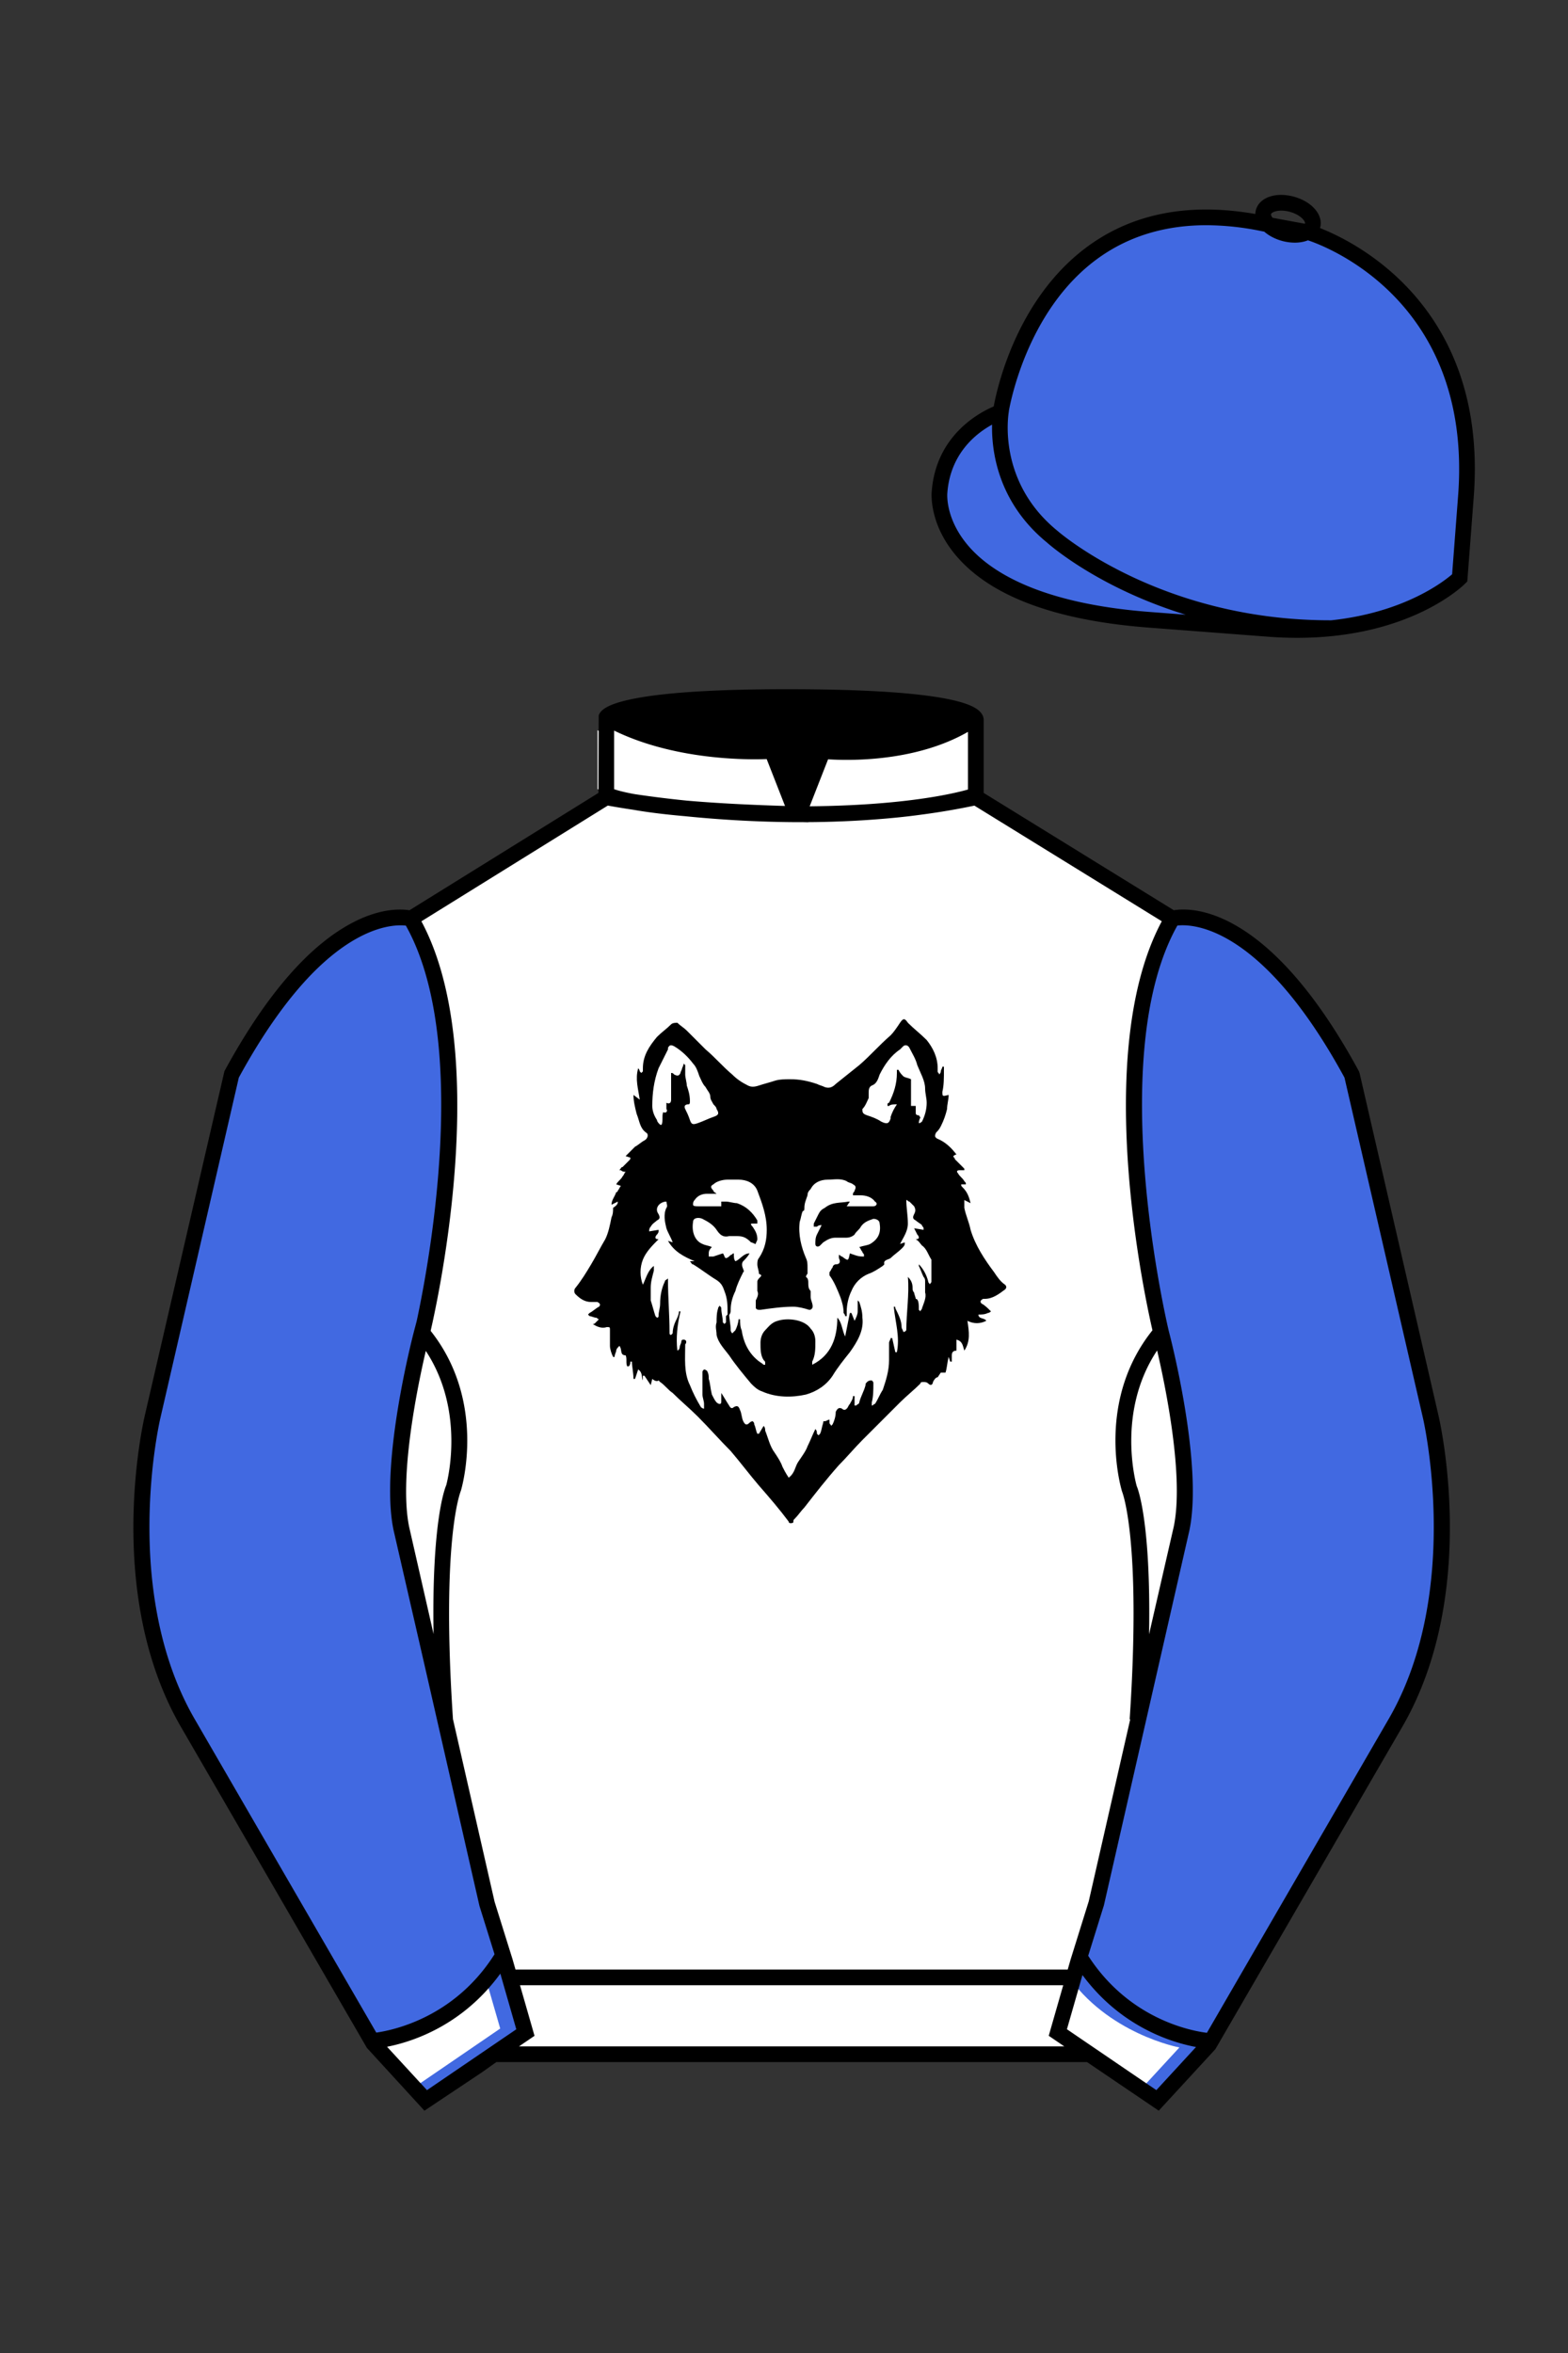 
<svg xmlns="http://www.w3.org/2000/svg" viewBox="0 0 100 150">

	<rect x="0" y="0" width="100" height="150" fill="#333333" stroke="none"/>

	<path d="M74.752 58.99s5.164-1.613 11.451 9.961l5.025 21.795s2.623 11.087-2.232 19.497l-11.869 20.482-3.318 3.605-4.346-2.944H31.484l-1.03.731-3.317 2.213-1.658-1.802-1.659-1.803-5.936-10.241-5.936-10.241c-2.427-4.205-2.985-9.08-2.936-12.902.049-3.823.705-6.595.705-6.595l2.512-10.897 2.512-10.898c3.144-5.787 6.007-8.277 8.084-9.321 2.077-1.043 3.368-.64 3.368-.64l6.228-3.865 6.229-3.865v-5.08s.087-.328 1.571-.655c1.483-.328 4.364-.655 9.95-.655 6.222 0 9.232.368 10.689.737 1.455.369 1.357.737 1.357.737v4.916l12.535 7.73z" fill="#FFFFFF"></path>


<style type="text/css">
	.st0{display:none;}
	.st1{display:inline;fill:#FFFFFF;}
	.st2{display:inline;fill:#192226;}
</style>
<g id="Layer_1" class="st0">
	<path d="M83.5,14.8c0,0,11,3.2,10,16.8l-0.3,3.9l-0.1,1.3c0,0-3.9,3.9-12.2,3.2l-7.6-0.6c-14.1-1.1-13.4-8.1-13.4-8.1
		c0.3-3.9,3.9-5.1,3.9-5.1s2.2-15,16.7-12l0.4,0.1C80.9,14.3,83.5,14.8,83.5,14.8z" fill="#ffffff"></path>
	<path d="M83.5,14.8c0,0,11,3.2,10,16.8l-0.3,3.9l-0.1,1.3c0,0-3.9,3.9-12.2,3.2l-7.6-0.6c-14.1-1.1-13.4-8.1-13.4-8.1
		c0.3-3.9,3.9-5.1,3.9-5.1s2.2-15,16.7-12l0.4,0.1C80.9,14.3,83.5,14.8,83.5,14.8z" fill="#ffffff"></path>
	<path d="M83.7,14.4c0.1-0.5-0.4-1.1-1.3-1.4c-0.9-0.2-1.7,0-1.8,0.5c-0.1,0.5,0.4,1.1,1.3,1.4
		C82.8,15.1,83.6,14.9,83.7,14.4z" fill="#ffffff"></path>
	<path d="M84.8,40.5c-11.3,0-17.8-5.7-18.1-6c-4.3-3.5-3.4-8.3-3.4-8.5l1,0.2c0,0.2-0.8,4.5,3.1,7.6
		c0.1,0.1,6.5,5.7,17.4,5.7h0.1L84.8,40.5C84.9,40.5,84.8,40.5,84.8,40.5z" fill="#ffffff"></path>
	<path d="M82.7,40.7c-0.6,0-1.2,0-1.9-0.1L73.3,40c-6-0.5-10.2-2-12.3-4.6c-1.7-2-1.5-4-1.5-4c0.3-3.6,3-5,4-5.4
		c0.3-1.4,1.6-7.1,6.2-10.3c3-2.1,6.7-2.7,11.1-1.8l0.4,0.1l2.6,0.5c0.1,0,11.4,3.4,10.4,17.4l-0.4,5.4l-0.1,0.1
		C93.3,37.4,89.9,40.7,82.7,40.7L82.7,40.7z M76.9,14.4c-2.6,0-4.9,0.7-6.8,2c-4.8,3.4-5.8,9.9-5.8,10v0.3L64,26.8
		c-0.1,0-3.3,1.1-3.6,4.7c0,0.1-0.1,1.6,1.3,3.3c1.4,1.6,4.5,3.7,11.6,4.3l7.6,0.6c7.2,0.5,10.9-2.4,11.7-3l0.4-5
		c1-12.8-9.1-16.1-9.6-16.3l-3-0.6C79.3,14.5,78.1,14.4,76.9,14.4z" fill="#ffffff"></path>
	<path d="M82.7,40.7c-0.6,0-1.2,0-1.9-0.1L73.3,40c-6-0.5-10.2-2-12.3-4.6c-1.7-2-1.5-4-1.5-4c0.3-3.6,3-5,4-5.4
		c0.3-1.4,1.6-7.1,6.2-10.3c3-2.1,6.7-2.7,11.1-1.8l0.4,0.1l2.6,0.5c0.1,0,11.4,3.4,10.4,17.4l-0.4,5.4l-0.1,0.1
		C93.3,37.4,89.9,40.7,82.7,40.7L82.7,40.7z M76.9,14.4c-2.6,0-4.9,0.7-6.8,2c-4.8,3.4-5.8,9.9-5.8,10v0.3L64,26.8
		c-0.1,0-3.3,1.1-3.6,4.7c0,0.1-0.1,1.6,1.3,3.3c1.4,1.6,4.5,3.7,11.6,4.3l7.6,0.6c7.2,0.5,10.9-2.4,11.7-3l0.4-5
		c1-12.8-9.1-16.1-9.6-16.3l-3-0.6C79.3,14.5,78.1,14.4,76.9,14.4z" fill="#ffffff"></path>
	<path d="M82.6,15.5c-0.3,0-0.6,0-0.8-0.1c-0.7-0.2-1.3-0.6-1.5-1.1c-0.2-0.3-0.2-0.6-0.1-0.9c0.2-0.8,1.3-1.2,2.4-0.8
		c0.7,0.2,1.3,0.6,1.5,1.1c0.2,0.3,0.2,0.6,0.1,0.9c-0.1,0.3-0.3,0.5-0.6,0.7C83.3,15.4,83,15.5,82.6,15.5z M81.7,13.4
		c-0.4,0-0.6,0.1-0.7,0.2v0.1c0.1,0.2,0.4,0.5,0.9,0.6s0.9,0.1,1.1,0c0.1,0,0.1-0.1,0.1-0.1l0,0v-0.1c-0.1-0.2-0.4-0.5-0.9-0.6
		C82.1,13.5,81.9,13.4,81.7,13.4z" fill="#ffffff"></path>
	<path d="M73.8,134.1l-2.9-1.9l-1.4-1l-2-1.4l1.3-4.5l1.2-3.7l5.5-23.9c0.9-4.2-1.3-12.5-1.3-12.5s-4.3-17.8,0.7-26.4
		c0,0,5.2-1.6,11.5,10l5,21.8c0,0,2.6,11.1-2.2,19.5l-11.9,20.5L73.8,134.1 M27.1,134.1l2.9-1.9l1.4-1l2-1.4l-1.3-4.5l-1.2-3.7
		l-5.5-23.9c-0.9-4.2,1.3-12.5,1.3-12.5S31,67.4,26,58.8c0,0-5.2-1.6-11.5,10l-5,21.8c0,0-2.6,11.1,2.2,19.5l11.9,20.5L27.1,134.1" fill="#ffffff"></path>
	<path d="M73.9,134.6l-7-4.8l1.4-4.9l1.2-3.7l5.4-23.9c0.8-4-1.3-12.2-1.3-12.3c-0.2-0.7-4.3-18.1,0.8-26.8l0.1-0.2
		l0.2-0.1c0.2-0.1,5.6-1.6,12,10.2v0.1l5,21.8c0.1,0.5,2.6,11.4-2.3,19.9l-11.9,20.6L73.9,134.6L73.9,134.6z M68,129.4l5.7,3.9
		l3-3.2l11.8-20.4c4.7-8.1,2.2-19,2.2-19.1l-5-21.7c-5.4-9.8-9.7-9.8-10.7-9.7c-4.7,8.4-0.6,25.7-0.6,25.8c0.1,0.3,2.2,8.5,1.3,12.7
		l-5.5,23.9l-1.2,3.7L68,129.4L68,129.4z M27.1,134.6l-3.7-4l-11.9-20.5c-4.9-8.5-2.4-19.4-2.3-19.9l5.1-21.9
		c6.4-11.8,11.8-10.3,12-10.2l0.2,0.1l0.1,0.2c5.1,8.7,0.9,26,0.8,26.8c0,0.1-2.2,8.2-1.3,12.3l5.4,23.9l1.1,3.7L34,130L27.1,134.6z
		 M24.2,130l3,3.2l5.7-3.9l-1.2-4.2l-1.2-3.7L25,97.5c-0.9-4.3,1.2-12.4,1.3-12.7c0-0.2,4.2-17.4-0.6-25.8
		c-0.9-0.1-5.3-0.1-10.7,9.7l-5,21.7c0,0.1-2.5,11,2.2,19.1C12.4,109.6,24.2,130,24.2,130z" fill="#ffffff"></path>
	<path d="M23.8,130.6l-0.1-1c0,0,4.9-0.3,7.9-5.1l0.9,0.5C29.2,130.2,24,130.6,23.8,130.6z" fill="#ffffff"></path>
	<path d="M25.6,97.4c-0.9-4.2,1.3-12.5,1.3-12.5c3.7,4.4,2,9.9,2,9.9s-1.3,2.9-0.5,14.8L25.6,97.4z" fill="#ffffff"></path>
	<path d="M27.9,109.8l-2.8-12.2c-0.9-4.3,1.2-12.4,1.3-12.7l0.2-0.9l0.6,0.7c3.8,4.6,2.2,10.2,2.1,10.4
		c0,0.1-1.3,3.1-0.5,14.6C28.9,109.6,27.9,109.8,27.9,109.8z M26.1,97.3l1.6,6.9c-0.1-7.3,0.8-9.4,0.8-9.5c0,0,1.3-4.6-1.3-8.6
		C26.6,88.4,25.4,94.2,26.1,97.3z M51.1,52.4c-7,0-12.4-1.1-12.5-1.1l0.2-1c0.1,0,12.2,2.4,23.4,0l0.2,1
		C58.5,52.1,54.6,52.4,51.1,52.4z" fill="#ffffff"></path>
	<path d="M51.5,52.4h-0.8c-10.6-0.3-12.2-1.2-12.5-1.4l0.7-0.8l-0.3,0.4l0.3-0.4c0.1,0,1.5,0.9,11.1,1.2l-1.2-3
		c-1.4,0.1-6.5,0.1-10.5-2.2l0.5-0.9c4.3,2.5,10.2,2.1,10.3,2.1h0.4L51.5,52.4z" fill="#ffffff"></path>
	<path d="M50.9,52.4h-0.7l2-5.1h0.4c0.1,0,5.7,0.6,9.4-2.1l0.6,0.8c-3.5,2.5-8.3,2.4-9.7,2.3l-1.2,3
		c7.3-0.1,10.4-1.2,10.4-1.2l0.3,0.9C62.3,51.2,58.9,52.4,50.9,52.4z" fill="#ffffff"></path>
	<path d="M75.3,97.4c0.9-4.2-1.3-12.5-1.3-12.5c-3.7,4.4-2,9.9-2,9.9s1.3,2.9,0.5,14.8L75.3,97.4z" fill="#ffffff"></path>
	<path d="M73,109.8l-1-0.1c0.8-11.5-0.5-14.5-0.5-14.5c-0.1-0.3-1.7-5.9,2.1-10.5l0.6-0.7l0.2,0.9
		c0.1,0.3,2.2,8.5,1.3,12.7l0,0L73,109.8z M73.8,86.1c-2.7,4-1.3,8.6-1.3,8.7s0.9,2.1,0.8,9.4l1.6-6.9
		C75.5,94.1,74.3,88.4,73.8,86.1z M32.5,125.6h36v1h-36V125.6z M77.1,130.6c-0.2,0-5.5-0.4-8.7-5.6l0.9-0.5c3,4.8,7.8,5.1,7.9,5.1
		C77.2,129.6,77.1,130.6,77.1,130.6z M50.9,44.5c9.9,0,11.2,1.3,11.2,1.3c-3.4,2.7-9.7,2.1-9.7,2.1l-1.6,3.9L49.1,48
		c-8,0-10.4-2.2-10.4-2.2S39.9,44.5,50.9,44.5z" fill="#ffffff"></path>
	<path d="M73.9,134.6l-4.6-3.1H31.7l-0.9,0.6l-3.7,2.5l-3.7-4l-11.9-20.5c-2.6-4.4-3-9.6-3-13.2c0-3.8,0.7-6.6,0.7-6.7
		l5.1-21.9c2.7-4.9,5.4-8.1,8.3-9.5c1.7-0.9,3-0.8,3.5-0.7l12.1-7.5v-4.9c0.1-0.4,0.7-0.8,1.9-1c2-0.4,5.4-0.7,10.1-0.7
		c5.2,0,8.8,0.3,10.8,0.8c0.9,0.2,1.4,0.5,1.6,0.9c0.1,0.1,0.1,0.3,0.1,0.4v4.6L74.9,58c1.1-0.2,6.1-0.3,11.8,10.3v0.1l5,21.8
		c0.1,0.5,2.6,11.4-2.3,19.9l-11.9,20.6L73.9,134.6L73.9,134.6z M24.2,130l3,3.2l4.1-2.8h38.3l4.1,2.8l3-3.2l11.8-20.4
		c4.7-8.1,2.2-19,2.2-19.1l-5-21.7C79.8,57.8,75,59,74.9,59l-0.2,0.1L74.5,59l-12.8-7.9V46c-0.1-0.1-0.4-0.2-1-0.4
		c-1.3-0.3-4.2-0.7-10.6-0.7c-5.7,0-8.5,0.3-9.8,0.6c-0.7,0.2-1,0.3-1.2,0.4V51l-12.9,8h-0.1c0,0-1.2-0.3-3,0.6
		c-1.8,0.9-4.7,3.2-7.8,9.1l-5,21.7c0,0-0.6,2.8-0.7,6.5c0,3.4,0.4,8.4,2.9,12.6C12.4,109.6,24.2,130,24.2,130z" fill="#ffffff"></path>
</g>
<g id="Layer_2">
	<g id="Wolf_Head">
		<g>
			<path d="M39.4,76.6L39,76.8c0-0.3,0.2-0.5,0.3-0.8c0,0,0.1,0,0.1-0.1c0.1-0.1,0.1-0.2,0.2-0.3l-0.3-0.1c0.1-0.2,0.3-0.3,0.4-0.5
				c0.1-0.1,0.1-0.2,0.2-0.3c-0.1,0-0.2,0-0.3-0.1c0,0-0.1,0-0.1,0c0.1-0.1,0.1-0.2,0.2-0.2c0.1-0.1,0.3-0.3,0.4-0.4
				c0.1-0.1,0.1-0.1,0.1-0.2l-0.3-0.1c0.2-0.2,0.4-0.4,0.6-0.6c0.2-0.1,0.4-0.3,0.6-0.4c0.2-0.1,0.3-0.4,0.1-0.5
				c-0.4-0.3-0.4-0.7-0.6-1.2c-0.1-0.4-0.2-0.8-0.2-1.2l0.4,0.3c-0.1-0.7-0.3-1.3-0.1-2c0.1,0.1,0.1,0.2,0.1,0.2
				c0,0,0.1,0.1,0.1,0.1c0,0,0.1-0.1,0.1-0.1c0-0.1,0-0.1,0-0.2c0-0.8,0.4-1.4,0.9-2c0.3-0.3,0.6-0.5,0.9-0.8
				c0.1-0.1,0.3-0.1,0.4-0.1c0.2,0.2,0.4,0.3,0.6,0.5c0.4,0.4,0.8,0.8,1.2,1.2c0.6,0.5,1.1,1.1,1.7,1.6c0.3,0.3,0.6,0.5,1,0.7
				c0.2,0.1,0.4,0.1,0.7,0c0.3-0.1,0.7-0.2,1-0.3c0.3-0.1,0.7-0.1,1-0.1c0.6,0,1.1,0.1,1.7,0.3c0.2,0.1,0.3,0.1,0.5,0.2
				c0.3,0.1,0.5,0,0.7-0.2c0.5-0.4,1-0.8,1.5-1.2c0.7-0.6,1.3-1.3,2-1.9c0.2-0.2,0.4-0.5,0.6-0.8s0.3-0.3,0.5,0
				c0.4,0.4,0.8,0.7,1.2,1.1c0.4,0.5,0.7,1.1,0.7,1.8c0,0.1,0,0.1,0,0.2c0,0.1,0.1,0.1,0.1,0.2c0,0,0.1-0.1,0.1-0.2
				c0-0.1,0.1-0.2,0.1-0.3h0.1c0,0.1,0,0.1,0,0.2c0,0.5,0,1-0.1,1.4c0,0.3,0,0.3,0.4,0.2c0,0.3-0.1,0.6-0.1,0.9
				c-0.1,0.4-0.2,0.7-0.4,1.1c-0.1,0.2-0.2,0.3-0.3,0.4c-0.1,0.2-0.1,0.3,0.1,0.4c0.5,0.2,0.9,0.6,1.2,1c0,0,0,0,0,0
				c-0.1,0-0.2,0.1-0.2,0.1c0,0.1,0.1,0.1,0.1,0.2c0.2,0.2,0.4,0.4,0.6,0.6l0,0.1h-0.3c-0.2,0-0.2,0.1-0.1,0.2
				c0.1,0.2,0.3,0.3,0.4,0.5c0.1,0.1,0.1,0.1,0.1,0.2c0,0-0.1,0-0.1,0c-0.1,0-0.1,0-0.2,0c0,0.1,0,0.1,0.1,0.2
				c0.3,0.3,0.4,0.6,0.5,1l-0.4-0.2c0,0.2,0,0.3,0,0.5c0.1,0.5,0.3,0.9,0.4,1.4c0.3,1,0.9,1.9,1.5,2.7c0.2,0.3,0.4,0.6,0.7,0.8
				c0.1,0.1,0.1,0.2,0,0.3c-0.4,0.3-0.8,0.6-1.3,0.6c0,0-0.1,0-0.1,0c-0.2,0.1-0.2,0.2-0.1,0.3c0.2,0.1,0.4,0.3,0.5,0.4
				c0,0,0.1,0.1,0.1,0.1c0,0-0.1,0.1-0.2,0.1c-0.2,0.1-0.4,0.1-0.6,0.1c0,0.3,0.4,0.2,0.5,0.4c-0.4,0.2-0.8,0.2-1.2,0
				c0.1,0.7,0.2,1.3-0.2,1.9c-0.1-0.3-0.1-0.6-0.5-0.7v0.7c-0.2,0-0.3,0.1-0.3,0.3c0,0.1,0,0.3,0,0.4l-0.1,0l-0.1-0.3
				c-0.1,0.4-0.1,0.7-0.2,1L60,87.5l-0.2,0.3c-0.1,0-0.2,0.1-0.3,0.3c0,0.1-0.1,0.3-0.3,0.1c-0.1-0.1-0.2-0.1-0.3-0.1
				c-0.1,0-0.2,0-0.2,0.1c-0.4,0.4-0.9,0.8-1.3,1.2c-0.8,0.8-1.6,1.6-2.4,2.4c-0.5,0.5-1,1.1-1.5,1.6c-0.8,0.9-1.5,1.8-2.2,2.7
				c-0.2,0.2-0.4,0.5-0.6,0.7c-0.1,0.1-0.1,0.1-0.1,0.2c0,0.1-0.1,0.1-0.2,0.1c0,0-0.1,0-0.1-0.1c-0.6-0.8-1.2-1.5-1.9-2.3
				c-0.6-0.7-1.2-1.5-1.8-2.2c-0.7-0.7-1.4-1.5-2.1-2.2c-0.5-0.5-1.1-1-1.6-1.5c-0.3-0.2-0.5-0.5-0.8-0.7c0,0-0.1-0.1-0.1-0.1
				c-0.1,0.1-0.3,0-0.4-0.1l-0.1,0.4l-0.4-0.6l-0.1,0L41,88c-0.1-0.2,0-0.5-0.3-0.7l-0.2,0.6h-0.1c0-0.4-0.1-0.8-0.1-1.1h-0.1
				c0,0.1,0,0.2-0.1,0.3h-0.1c-0.1-0.2,0-0.5-0.1-0.7c-0.4,0-0.2-0.4-0.4-0.6c-0.1,0.1-0.2,0.2-0.2,0.3c0,0.1-0.1,0.2-0.1,0.4h-0.1
				c-0.1-0.2-0.2-0.5-0.2-0.7c0-0.3,0-0.7,0-1c0-0.2,0-0.2-0.2-0.2c-0.3,0.1-0.6,0-0.9-0.2c0.1,0,0.1,0,0.2-0.1
				c0.1-0.1,0.1-0.1,0.2-0.2c-0.1,0-0.1-0.1-0.2-0.1c-0.1,0-0.3-0.1-0.4-0.1c0,0-0.1-0.1-0.1-0.1c0,0,0.1-0.1,0.1-0.1
				c0.2-0.1,0.4-0.3,0.6-0.4c0.1-0.1,0.1-0.2-0.1-0.3c-0.1,0-0.2,0-0.4,0c-0.4,0-0.7-0.2-1-0.5c-0.1-0.1-0.1-0.3,0-0.4c0,0,0,0,0,0
				c0.4-0.5,0.7-1,1-1.5c0.3-0.5,0.6-1.1,0.9-1.6c0.2-0.4,0.3-0.9,0.4-1.4c0.1-0.2,0.1-0.4,0.1-0.6C39.4,76.8,39.4,76.7,39.4,76.6z
				 M58.6,83.5l0.1,0.1c0-0.1,0.1-0.1,0.1-0.2c0.1-0.3,0.3-0.7,0.2-1c0-0.2,0-0.5,0-0.7c0-0.1,0-0.2-0.1-0.3
				c-0.1-0.2-0.2-0.5-0.3-0.7c0,0,0-0.1,0-0.1c0.3,0.3,0.5,0.7,0.6,1.1c0,0.1,0.1,0.1,0.1,0.2c0-0.1,0.1-0.1,0.1-0.2
				c0-0.4,0-0.8,0-1.2c0-0.1,0-0.1,0-0.2c-0.2-0.3-0.3-0.7-0.6-0.9c-0.1-0.1-0.2-0.3-0.4-0.4c0.3,0,0.2-0.2,0.1-0.3l-0.2-0.4
				l0.6,0.1l0-0.1c0-0.1-0.1-0.1-0.1-0.2c-0.1-0.1-0.3-0.2-0.4-0.3c-0.2-0.1-0.2-0.2-0.1-0.4c0.1-0.2,0.1-0.3,0-0.5
				c-0.1-0.1-0.2-0.2-0.3-0.3c-0.1,0-0.1-0.1-0.2-0.1c0,0.5,0.1,1,0.1,1.5c0,0.5-0.3,0.9-0.5,1.3l0.3-0.1l0,0.1
				c0,0.1-0.1,0.2-0.2,0.3c-0.2,0.2-0.5,0.4-0.7,0.6c-0.1,0.1-0.5,0.1-0.4,0.4c0,0,0,0-0.1,0.1c-0.3,0.2-0.6,0.4-0.9,0.5
				c-0.5,0.2-0.9,0.6-1.1,1.1c-0.2,0.4-0.3,0.9-0.3,1.3c0,0.1,0,0.2,0,0.3l-0.1,0c0-0.1-0.1-0.2-0.1-0.2c0-0.4-0.1-0.7-0.2-1
				c-0.2-0.5-0.4-1-0.7-1.4c0,0,0-0.1,0-0.2c0.1-0.1,0.1-0.2,0.2-0.3c0-0.1,0.1-0.2,0.2-0.2c0.3,0,0.3-0.2,0.2-0.4
				c0-0.1,0-0.1,0-0.2c0.1,0,0.1,0.1,0.2,0.1c0.4,0.3,0.4,0.3,0.5-0.2c0.3,0.1,0.5,0.2,0.8,0.2c0.1,0,0.1,0,0.1,0c0,0,0-0.1,0-0.1
				c0-0.1-0.1-0.1-0.1-0.2c-0.1-0.1-0.1-0.2-0.2-0.3c0.3-0.1,0.5-0.1,0.7-0.2c0.5-0.3,0.7-0.7,0.6-1.3c0-0.2-0.2-0.3-0.4-0.3
				c-0.3,0.1-0.6,0.2-0.8,0.5c-0.1,0.2-0.3,0.3-0.4,0.5c-0.1,0.1-0.3,0.2-0.5,0.2c-0.2,0-0.5,0-0.7,0c-0.3,0-0.5,0.1-0.8,0.3
				c-0.1,0.1-0.1,0.1-0.2,0.2c-0.1,0.1-0.3,0.1-0.3-0.1c0-0.2,0-0.4,0.1-0.6c0.1-0.2,0.2-0.4,0.3-0.6c-0.1,0-0.2,0-0.3,0.1
				c-0.1,0-0.1,0-0.2,0c0-0.1,0-0.1,0-0.2c0.1-0.2,0.2-0.4,0.3-0.6c0.1-0.2,0.2-0.3,0.4-0.4c0.5-0.4,1-0.3,1.5-0.4c0,0,0.1,0,0.1,0
				l-0.2,0.3c0.4,0,0.7,0,1,0c0.2,0,0.4,0,0.7,0c0.2,0,0.3-0.2,0.1-0.3c-0.2-0.3-0.6-0.4-0.9-0.4c-0.2,0-0.3,0-0.5,0l0-0.1
				c0-0.1,0.1-0.1,0.1-0.2c0.1-0.2,0.1-0.3-0.1-0.4c-0.1-0.1-0.3-0.1-0.4-0.2c-0.4-0.2-0.8-0.1-1.2-0.1c-0.5,0-0.9,0.2-1.1,0.6
				c-0.1,0.1-0.2,0.2-0.2,0.4c-0.1,0.3-0.2,0.5-0.2,0.8c0,0.1,0,0.2-0.1,0.2c-0.1,0.2-0.1,0.4-0.2,0.7c-0.1,0.8,0.1,1.6,0.4,2.3
				c0.1,0.2,0.1,0.4,0.1,0.6c0,0.1,0,0.3,0,0.4c-0.1,0.1-0.1,0.2-0.1,0.2c0.3,0.2,0,0.6,0.3,0.9c0,0,0,0,0,0c0,0.1,0,0.3,0,0.4
				c0,0.2,0.2,0.5,0.1,0.7c-0.1,0.1-0.1,0.1-0.2,0.1c-0.3-0.1-0.7-0.2-1-0.2c-0.7,0-1.4,0.1-2.1,0.2c-0.2,0-0.2,0-0.3-0.1
				c0-0.2,0-0.4,0-0.5c0.1-0.2,0.2-0.4,0.1-0.6c0-0.2,0-0.4,0-0.6c0-0.1,0.1-0.2,0.1-0.2c0.2-0.2,0.2-0.2,0-0.3
				c0-0.2-0.1-0.4-0.1-0.6c0-0.1,0-0.3,0.1-0.4c0.4-0.6,0.5-1.2,0.5-1.8c0-0.9-0.3-1.7-0.6-2.5c-0.2-0.5-0.7-0.7-1.2-0.7
				c-0.2,0-0.5,0-0.7,0c-0.3,0-0.7,0.1-0.9,0.3c-0.2,0.1-0.2,0.2,0,0.4c0,0.1,0.1,0.1,0.2,0.2c-0.2,0-0.4,0-0.6,0
				c-0.3,0-0.6,0.1-0.8,0.4c-0.1,0.1-0.1,0.2-0.1,0.3c0,0.1,0.2,0.1,0.3,0.1c0.4,0,0.9,0,1.3,0c0.1,0,0.1,0,0.2,0l0-0.3
				c0.1,0,0.2,0,0.3,0c0.2,0,0.5,0.1,0.7,0.1c0.6,0.2,1,0.6,1.3,1.1c0,0.1,0,0.2,0,0.2c-0.1,0-0.1,0-0.2,0c-0.1,0-0.1,0-0.2,0
				c0,0.1,0,0.1,0.1,0.2c0.2,0.3,0.3,0.5,0.3,0.8c0,0.1-0.1,0.2-0.1,0.3c-0.1,0-0.2-0.1-0.3-0.1c-0.3-0.3-0.5-0.4-0.9-0.4
				c-0.2,0-0.3,0-0.5,0c-0.4,0.1-0.6-0.1-0.8-0.4c-0.2-0.3-0.5-0.5-0.9-0.7c-0.2-0.1-0.6-0.1-0.6,0.2c-0.1,0.6,0.1,1.2,0.6,1.4
				c0.2,0.1,0.4,0.1,0.6,0.2c-0.1,0.1-0.2,0.2-0.2,0.4c0,0.1,0,0.1,0,0.2c0.1,0,0.1,0,0.2,0c0,0,0.1,0,0.1,0l0.6-0.2
				c0.1,0.1,0.1,0.3,0.2,0.3c0.1,0,0.2-0.1,0.3-0.2c0.1,0,0.1-0.1,0.2-0.1c0,0.2,0,0.4,0.1,0.5c0.3-0.1,0.5-0.5,0.9-0.5
				c-0.1,0.2-0.3,0.4-0.4,0.5c-0.1,0.1-0.1,0.3,0,0.5c0,0.1,0.1,0.1,0,0.2c-0.2,0.4-0.4,0.8-0.5,1.2c-0.2,0.4-0.3,0.8-0.3,1.2
				c0,0.1,0,0.3-0.2,0.4c0-0.1,0-0.2,0-0.2c0-0.5,0-0.9-0.2-1.4c-0.1-0.3-0.2-0.5-0.5-0.7c-0.5-0.3-1-0.7-1.5-1
				c-0.1,0-0.1-0.1-0.2-0.2l0.3,0c-0.7-0.3-1.3-0.6-1.7-1.3l0.3,0.1c-0.1-0.3-0.3-0.6-0.4-0.9c-0.1-0.4-0.2-0.9,0-1.3
				c0.1-0.1,0-0.3,0-0.4c-0.4,0-0.8,0.4-0.5,0.8c0.1,0.2,0.1,0.3-0.1,0.4c-0.1,0.1-0.3,0.2-0.4,0.4c-0.1,0.1-0.1,0.2-0.1,0.3
				l0.6-0.1l0,0.1c0,0.1-0.1,0.2-0.1,0.2c-0.1,0.1-0.2,0.3,0.1,0.3c-0.4,0.4-0.8,0.8-1,1.3s-0.2,1.1,0,1.6c0.2-0.4,0.3-0.9,0.7-1.2
				c0,0.1,0,0.2,0,0.3c-0.1,0.4-0.2,0.7-0.2,1.1c0,0.3,0,0.5,0,0.8c0.1,0.3,0.2,0.7,0.3,1c0,0,0.1,0.1,0.1,0.1c0,0,0.1,0,0.1-0.1
				c0-0.3,0.1-0.5,0.1-0.8c0-0.5,0.1-1,0.3-1.4c0-0.1,0.1-0.1,0.2-0.2c0,0.1,0,0.1,0,0.1c0,1.1,0.1,2.2,0.1,3.3c0,0,0,0.1,0,0.1
				c0,0,0,0.1,0.1,0.1c0,0,0.1-0.1,0.1-0.1c0-0.3,0.1-0.6,0.2-0.8c0.1-0.2,0.2-0.4,0.2-0.6l0.1,0c-0.2,0.8-0.3,1.7-0.2,2.5
				c0.2-0.1,0.1-0.2,0.2-0.4s0-0.3,0.2-0.3c0.2,0,0.2,0.2,0.1,0.3c0,0.9-0.1,1.8,0.3,2.6c0.2,0.5,0.4,0.9,0.7,1.4
				c0,0,0.1,0.1,0.2,0.1c0-0.1,0-0.2,0-0.3c0-0.2-0.1-0.4-0.1-0.6c0-0.5,0-0.9,0-1.4c0-0.1,0-0.1,0.1-0.2c0.1,0,0.2,0.1,0.2,0.1
				c0.1,0.2,0.1,0.3,0.1,0.5c0.1,0.3,0.1,0.6,0.2,1c0.1,0.2,0.2,0.4,0.3,0.5c0,0,0.1,0.1,0.2,0.1c0.1,0,0.1-0.1,0.1-0.2
				c0-0.1,0-0.2,0-0.3c0-0.1,0-0.1,0-0.2c0.2,0.3,0.3,0.5,0.5,0.8c0.1,0.2,0.2,0.2,0.3,0.1c0.2-0.1,0.3-0.1,0.4,0.2
				c0.1,0.2,0.1,0.5,0.2,0.7c0.1,0.2,0.2,0.3,0.4,0.1c0.1-0.1,0.2-0.1,0.2-0.1c0.1,0.1,0.1,0.1,0.1,0.2c0.1,0.2,0.1,0.4,0.2,0.6
				l0.1,0l0.3-0.5c0.1,0.1,0.1,0.2,0.1,0.3c0.2,0.5,0.3,1,0.6,1.4c0.2,0.3,0.4,0.6,0.5,0.9c0.1,0.2,0.2,0.4,0.4,0.7
				c0.4-0.3,0.4-0.7,0.6-1c0.2-0.3,0.5-0.7,0.6-1c0.2-0.4,0.3-0.7,0.5-1.1c0.1,0.1,0.1,0.2,0.1,0.3c0,0,0.1,0.1,0.1,0.1
				c0,0,0.1-0.1,0.1-0.1c0.1-0.2,0.1-0.4,0.2-0.7c0-0.1,0-0.1,0.1-0.1c0.1,0,0.2-0.1,0.3-0.1c0,0.1,0,0.2,0,0.2
				c0,0.1,0.1,0.1,0.1,0.2c0,0,0.1-0.1,0.1-0.1c0.1-0.2,0.2-0.5,0.2-0.8c0.1-0.2,0.2-0.3,0.4-0.2c0.1,0.1,0.2,0.1,0.3,0c0,0,0,0,0,0
				c0.1-0.1,0.1-0.2,0.2-0.3c0.1-0.2,0.2-0.3,0.2-0.5l0.1,0l0,0.6l0.1,0c0.1-0.1,0.2-0.1,0.2-0.2c0.1-0.4,0.3-0.7,0.4-1.1
				c0-0.1,0-0.1,0.1-0.2c0.1-0.1,0.2-0.1,0.3-0.1c0.1,0.1,0.1,0.1,0.1,0.2c0,0.4,0,0.8-0.1,1.2c0,0.1,0,0.1,0,0.2
				c0.1,0,0.1-0.1,0.2-0.1c0.2-0.3,0.3-0.6,0.5-0.9c0.2-0.6,0.4-1.2,0.4-1.9c0-0.4,0-0.8,0-1.1c0-0.1,0.1-0.2,0.1-0.3l0.1,0l0.2,0.9
				l0.1,0c0.2-1-0.1-1.9-0.2-2.9c0.1,0,0.1,0,0.1,0.1c0.2,0.4,0.4,0.8,0.4,1.2c0,0.1,0.1,0.2,0.1,0.3l0.1,0c0,0,0.1-0.1,0.1-0.1
				c0-1.1,0.2-2.3,0.1-3.4c0.2,0.2,0.3,0.4,0.3,0.7c0,0.1,0,0.2,0.1,0.3c0,0.1,0.1,0.3,0.1,0.4C58.6,82.8,58.6,83.2,58.6,83.5
				L58.6,83.5z M58.6,71.6L58.6,71.6c0.1,0,0.2-0.1,0.2-0.1c0.2-0.4,0.3-0.8,0.3-1.2c0-0.3-0.1-0.6-0.1-0.9c0-0.5-0.3-1-0.5-1.5
				c-0.1-0.4-0.3-0.7-0.5-1.1c-0.1-0.2-0.3-0.2-0.4-0.1c-0.1,0.1-0.1,0.1-0.2,0.2c-0.6,0.4-1,1-1.3,1.6c-0.1,0.3-0.2,0.6-0.5,0.7
				c-0.2,0.1-0.2,0.3-0.2,0.5c0,0.1,0,0.2,0,0.3c-0.1,0.2-0.2,0.5-0.4,0.7C55,70.9,55,71,55.3,71.1c0.3,0.1,0.6,0.2,0.9,0.4
				c0.4,0.2,0.5,0.1,0.6-0.2c0,0,0-0.1,0-0.1c0.1-0.3,0.2-0.5,0.4-0.8c-0.2,0-0.4,0-0.5,0.1c0,0-0.1,0-0.1,0s0-0.1,0-0.1
				c0,0,0-0.1,0.1-0.1c0.3-0.6,0.5-1.2,0.5-1.9c0-0.1,0-0.1,0-0.2l0.1,0c0.1,0.2,0.2,0.3,0.3,0.4c0.1,0.1,0.3,0.1,0.5,0.2v1.7l0.3,0
				c0,0.1,0,0.3,0,0.4c0,0.1,0,0.2,0.2,0.2c0,0,0.1,0.1,0.1,0.2C58.7,71.2,58.6,71.4,58.6,71.6L58.6,71.6z M43.6,67.8l0.1,0.1
				c0,0.2,0,0.4,0,0.6c0,0.2,0.1,0.5,0.1,0.7c0.1,0.3,0.2,0.6,0.2,1c0,0.1,0,0.2-0.1,0.2c-0.2,0-0.3,0.1-0.2,0.3
				c0.1,0.2,0.2,0.4,0.3,0.7c0.1,0.3,0.2,0.3,0.5,0.2c0.3-0.1,0.7-0.3,1-0.4c0.3-0.1,0.4-0.2,0.2-0.5c0-0.1-0.1-0.2-0.2-0.3
				c-0.1-0.2-0.2-0.3-0.2-0.5c0-0.2-0.2-0.4-0.3-0.6c-0.2-0.2-0.3-0.5-0.4-0.7c-0.1-0.3-0.2-0.6-0.4-0.8c-0.3-0.4-0.7-0.8-1.2-1.1
				c-0.2-0.1-0.3-0.1-0.4,0.1c0,0,0,0.1,0,0.1c-0.2,0.4-0.4,0.8-0.6,1.2c-0.3,0.8-0.4,1.6-0.4,2.4c0,0.3,0.1,0.6,0.3,0.9
				c0,0.1,0.1,0.2,0.2,0.3l0.1,0c0.1-0.3,0-0.6,0.1-0.8c0.2,0.1,0.3-0.1,0.2-0.2c0-0.1,0-0.2,0-0.4c0.2,0.1,0.3,0,0.3-0.2
				c0-0.5,0-1,0-1.5c0-0.1,0-0.1,0-0.2c0.1,0,0.1,0,0.2,0.1c0.2,0.1,0.3,0.1,0.4-0.1c0-0.1,0.1-0.2,0.1-0.3
				C43.6,67.9,43.6,67.8,43.6,67.8z" fill="#000000"></path>
			<path d="M46.5,83.7c0,0.4,0.1,0.7,0.1,1.1c0,0.1,0.1,0.2,0.1,0.2c0.1-0.1,0.1-0.1,0.2-0.2c0.1-0.2,0.2-0.5,0.2-0.7l0.1,0
				c0,0.2,0,0.5,0.1,0.7c0.1,0.7,0.4,1.4,1,1.9c0.1,0.1,0.3,0.2,0.4,0.3c0,0,0.1,0,0.1,0c0,0,0-0.1,0-0.1c0-0.1,0-0.1-0.1-0.2
				c-0.2-0.3-0.2-0.7-0.2-1.1c0-0.3,0.1-0.6,0.3-0.8c0.2-0.2,0.4-0.5,0.8-0.6c0.6-0.2,1.7-0.1,2.1,0.5c0.2,0.2,0.3,0.5,0.3,0.8
				c0,0.5,0,0.9-0.2,1.3c0,0.1,0,0.2,0,0.2c1.2-0.6,1.6-1.7,1.6-3c0.3,0.3,0.3,0.8,0.5,1.2c0.1-0.5,0.2-1,0.3-1.5h0.1l0.2,0.5
				c0.1-0.2,0.2-0.4,0.2-0.6c0-0.2,0-0.4,0-0.7c0.1,0.1,0.1,0.1,0.1,0.1c0.1,0.3,0.2,0.6,0.2,1c0.1,0.8-0.3,1.5-0.8,2.2
				c-0.4,0.5-0.8,1-1.1,1.5c-0.4,0.6-1,1-1.7,1.2c-0.9,0.2-1.9,0.2-2.8-0.2c-0.3-0.1-0.5-0.3-0.7-0.5c-0.5-0.6-1-1.2-1.4-1.8
				c-0.3-0.4-0.7-0.8-0.8-1.3c0-0.3-0.1-0.5,0-0.8c0-0.3,0-0.6,0.1-0.9c0-0.1,0.1-0.1,0.1-0.2c0,0.1,0.1,0.1,0.1,0.2
				c0,0.3,0.1,0.6,0.1,0.9c0,0,0.1,0.1,0.1,0.1c0,0,0.1-0.1,0.1-0.1c0-0.1,0-0.3,0-0.4L46.5,83.7z" fill="#000000"></path>
		</g>
	</g>
</g>

<g id="CAP">
	<path fill="#4169e1" d="M83.483 14.819s11.045 3.167 10.006 16.831l-.299 3.929-.098 1.266s-3.854 3.878-12.191 3.244l-7.594-.578c-14.146-1.076-13.389-8.132-13.389-8.132.299-3.929 3.901-5.104 3.901-5.104s2.192-14.981 16.72-12.033l.391.107 2.553.47z"></path>
</g>

	<path fill="#4169e1" d="M27.109 134.103l2.913-1.944 1.434-.999 2.014-1.385-1.298-4.521-1.154-3.698-5.45-23.896c-.876-4.191 1.314-12.492 1.314-12.492s4.328-17.817-.715-26.405c0 0-5.164-1.613-11.452 9.961L9.69 90.519s-2.623 11.088 2.231 19.498l11.871 20.482 3.317 3.604"></path>


	<path fill="#4169e1" d="M73.785 134.1l-2.912-1.944-1.434-1-2.014-1.384 1.297-4.521 1.154-3.698 5.451-23.896c.875-4.191-1.314-12.493-1.314-12.493s-4.328-17.816.715-26.404c0 0 5.164-1.613 11.451 9.961l5.025 21.795s2.623 11.087-2.232 19.497l-11.869 20.482-3.318 3.605"></path>


	<path fill="#FFFFFF" d="M47.835 48.387l1.188 2.979s-8-.104-10.917-1.063v-3.75c0 .001 3.843 2.084 9.729 1.834zm3.948 0l-1.219 3c5.563.094 10.125-1.063 10.125-1.063v-3.688c-3.656 2.033-8.906 1.751-8.906 1.751z"></path>


	<path fill="#FFFFFF" d="M23.688 130.48s4.605-.855 7.192-4.699l1.021 3.536-5.696 3.893-2.517-2.73zm51.528.043s-4.605-.855-7.191-4.699l-1.021 3.535 5.697 3.893 2.515-2.729z"></path>


	<path fill="#fff" d="M25.587 97.434c-.875-4.191 1.313-12.492 1.313-12.492 3.678 4.398 2.014 9.944 2.014 9.944s-1.313 2.917-.525 14.753l-2.802-12.205z"></path>
	<path fill="#fff" d="M75.345 97.434c.877-4.191-1.313-12.492-1.313-12.492-3.678 4.398-2.014 9.944-2.014 9.944s1.313 2.917.525 14.753l2.802-12.205z"></path>
	<path d="M84.819 40.543c-11.27 0-17.779-5.718-18.052-5.961-4.297-3.521-3.444-8.346-3.406-8.55l.982.184c-.033.181-.769 4.457 3.075 7.606.08.071 6.532 5.721 17.403 5.721h.09l.002 1h-.094z
	M82.73 40.661c-.596 0-1.218-.023-1.867-.072l-7.593-.579c-6.005-.457-10.158-2.021-12.344-4.647-1.696-2.038-1.513-3.956-1.504-4.037.271-3.571 3.034-5.027 3.952-5.415.256-1.371 1.571-7.096 6.191-10.343 2.977-2.091 6.7-2.705 11.074-1.816l.423.115 2.559.471c.114.033 11.425 3.44 10.367 17.35l-.411 5.379-.13.13c-.151.154-3.53 3.464-10.717 3.464zm-5.795-26.304c-2.591 0-4.87.677-6.794 2.03-4.813 3.383-5.817 9.896-5.826 9.961l-.045.305-.294.098c-.134.044-3.289 1.132-3.558 4.667-.008.078-.137 1.629 1.303 3.337 1.386 1.645 4.527 3.718 11.625 4.258l7.594.578c7.166.546 10.944-2.356 11.67-2.982l.381-4.997c.977-12.83-9.1-16.144-9.624-16.307l-2.958-.58a17.567 17.567 0 0 0-3.474-.368z
	M82.73 40.661c-.596 0-1.218-.023-1.867-.072l-7.593-.579c-6.005-.457-10.158-2.021-12.344-4.647-1.696-2.038-1.513-3.956-1.504-4.037.271-3.571 3.034-5.027 3.952-5.415.256-1.371 1.571-7.096 6.191-10.343 2.977-2.091 6.7-2.705 11.074-1.816l.423.115 2.559.471c.114.033 11.425 3.44 10.367 17.35l-.411 5.379-.13.13c-.151.154-3.53 3.464-10.717 3.464zm-5.795-26.304c-2.591 0-4.87.677-6.794 2.03-4.813 3.383-5.817 9.896-5.826 9.961l-.045.305-.294.098c-.134.044-3.289 1.132-3.558 4.667-.008.078-.137 1.629 1.303 3.337 1.386 1.645 4.527 3.718 11.625 4.258l7.594.578c7.166.546 10.944-2.356 11.67-2.982l.381-4.997c.977-12.83-9.1-16.144-9.624-16.307l-2.958-.58a17.567 17.567 0 0 0-3.474-.368z
	M82.574 15.469a3.11 3.11 0 0 1-.82-.114c-.686-.19-1.256-.589-1.524-1.066-.169-.299-.215-.613-.132-.908.223-.802 1.273-1.161 2.436-.838.685.189 1.255.587 1.524 1.065.169.299.215.614.132.91-.082.295-.282.54-.58.709-.285.16-.646.242-1.036.242zm-.858-2.042c-.389 0-.63.131-.655.223-.009.033.005.087.039.147.104.185.409.452.922.594.513.143.91.07 1.095-.035.061-.035.101-.074.109-.107l.001-.002c.01-.033-.005-.088-.04-.149-.104-.185-.408-.451-.92-.593a2.105 2.105 0 0 0-.551-.078z
	M73.901 134.551l-7.018-4.773 1.396-4.866 1.157-3.71 5.441-23.858c.839-4.021-1.289-12.173-1.311-12.254-.181-.745-4.32-18.123.767-26.785l.099-.167.184-.057c.229-.071 5.632-1.596 12.04 10.199l.048.126 5.025 21.795c.108.458 2.611 11.375-2.287 19.859L77.51 130.632l-3.609 3.919zm-5.857-5.19l5.701 3.883 2.991-3.249 11.842-20.436c4.696-8.134 2.204-19.022 2.179-19.131l-5.011-21.731c-5.364-9.843-9.742-9.825-10.658-9.696-4.709 8.387-.593 25.667-.55 25.842.088.334 2.206 8.455 1.317 12.714l-5.453 23.905-1.164 3.736-1.194 4.163zM27.069 134.554l-3.671-4.006-11.871-20.482c-4.897-8.485-2.394-19.403-2.284-19.864l5.071-21.919c6.411-11.799 11.813-10.27 12.04-10.199l.185.057.098.167c5.087 8.663.948 26.041.77 26.776-.024.091-2.152 8.245-1.31 12.271l5.448 23.888 1.144 3.661 1.4 4.877-7.02 4.773zm-2.834-4.555l2.99 3.248 5.702-3.883-1.198-4.175-1.151-3.688-5.46-23.934c-.893-4.267 1.227-12.388 1.317-12.731.04-.165 4.155-17.44-.551-25.829-.909-.107-5.339-.069-10.661 9.692l-5.008 21.729c-.026.111-2.519 11.001 2.176 19.136l11.844 20.435z
	M23.777 130.604l-.057-.998c.049-.003 4.939-.348 7.894-5.146l.852.523c-3.237 5.258-8.468 5.609-8.689 5.621z
	M27.903 109.751l-2.805-12.215c-.89-4.259 1.229-12.379 1.319-12.723l.247-.935.621.742c3.807 4.551 2.18 10.171 2.109 10.408-.034.087-1.268 3.124-.505 14.576l-.986.147zm-1.827-12.425l1.575 6.859c-.126-7.325.762-9.403.808-9.505-.004 0 1.317-4.618-1.323-8.591-.54 2.327-1.721 8.062-1.06 11.237zM51.09 52.412c-6.99 0-12.442-1.079-12.523-1.095l.198-.98c.12.025 12.197 2.409 23.363.001l.211.978c-3.813.822-7.727 1.096-11.249 1.096z
	M51.547 52.42l-.754-.02c-10.628-.278-12.238-1.21-12.453-1.394l.65-.76-.325.38.288-.408c.059.036 1.529.871 11.112 1.161l-1.17-2.989c-1.409.054-6.492.059-10.477-2.209l.494-.869c4.315 2.455 10.223 2.065 10.282 2.063l.367-.026 1.986 5.071z
	M50.904 52.404h-.733l1.983-5.065.379.041c.058.007 5.735.577 9.436-2.061l.58.814c-3.475 2.477-8.334 2.363-9.738 2.272L51.638 51.4c7.338-.069 10.418-1.167 10.449-1.178l.344.939c-.139.051-3.485 1.243-11.527 1.243z
	M73.031 109.751l-.986-.146c.762-11.452-.472-14.489-.484-14.519-.092-.295-1.719-5.915 2.088-10.466l.621-.742.246.935c.091.344 2.209 8.465 1.318 12.723l-.002.01-2.801 12.205zm.766-23.661c-2.652 3.985-1.314 8.603-1.3 8.652.027.051.912 2.12.786 9.44l1.573-6.856c.663-3.176-.518-8.911-1.059-11.236zM32.544 125.555h35.971v1H32.544zM77.101 130.604c-.222-.012-5.455-.362-8.689-5.621l.852-.523c2.964 4.818 7.844 5.144 7.893 5.146l-.056.998zM50.949 44.453c9.949 0 11.197 1.295 11.197 1.295-3.447 2.682-9.653 2.065-9.653 2.065l-1.61 3.884-1.652-3.822c-8.023 0-10.431-2.188-10.431-2.188s1.083-1.234 12.149-1.234z
	M73.899 134.553l-4.575-3.1H31.658l-.9.639-3.685 2.459-3.671-4.007-11.871-20.482c-2.565-4.445-3.049-9.609-3.003-13.16.049-3.834.691-6.588.719-6.703l5.071-21.919c2.657-4.891 5.449-8.097 8.299-9.529 1.731-.87 2.992-.805 3.498-.724l12.051-7.479.017-4.93c.111-.418.748-.75 1.947-1.015 2.004-.442 5.388-.667 10.058-.667 5.202 0 8.839.253 10.812.752.907.23 1.427.502 1.636.857a.696.696 0 0 1 .099.391v4.611l12.125 7.479c1.135-.186 6.067-.296 11.799 10.253l.048.126L91.732 90.2c.108.458 2.611 11.375-2.287 19.859L77.51 130.632l-3.611 3.921zm-49.659-4.558l2.99 3.249 4.109-2.791h38.292l4.116 2.789 2.989-3.247 11.842-20.436c4.701-8.143 2.204-19.022 2.179-19.131l-5.011-21.732c-5.95-10.916-10.79-9.678-10.836-9.661l-.212.061-.194-.114-12.771-7.877v-5.079c-.095-.068-.353-.209-.98-.369-1.301-.329-4.189-.722-10.566-.722-5.727 0-8.513.35-9.842.644-.712.157-1.041.303-1.179.382v5.143l-12.887 7.998-.218-.068c-.006-.002-1.155-.315-2.994.609-1.825.917-4.664 3.233-7.837 9.053l-5.008 21.729c-.007.03-.645 2.771-.692 6.489-.044 3.425.417 8.398 2.869 12.646l11.841 20.435zm14.835-83.971z
	" fill="#000000"></path>

</svg>
